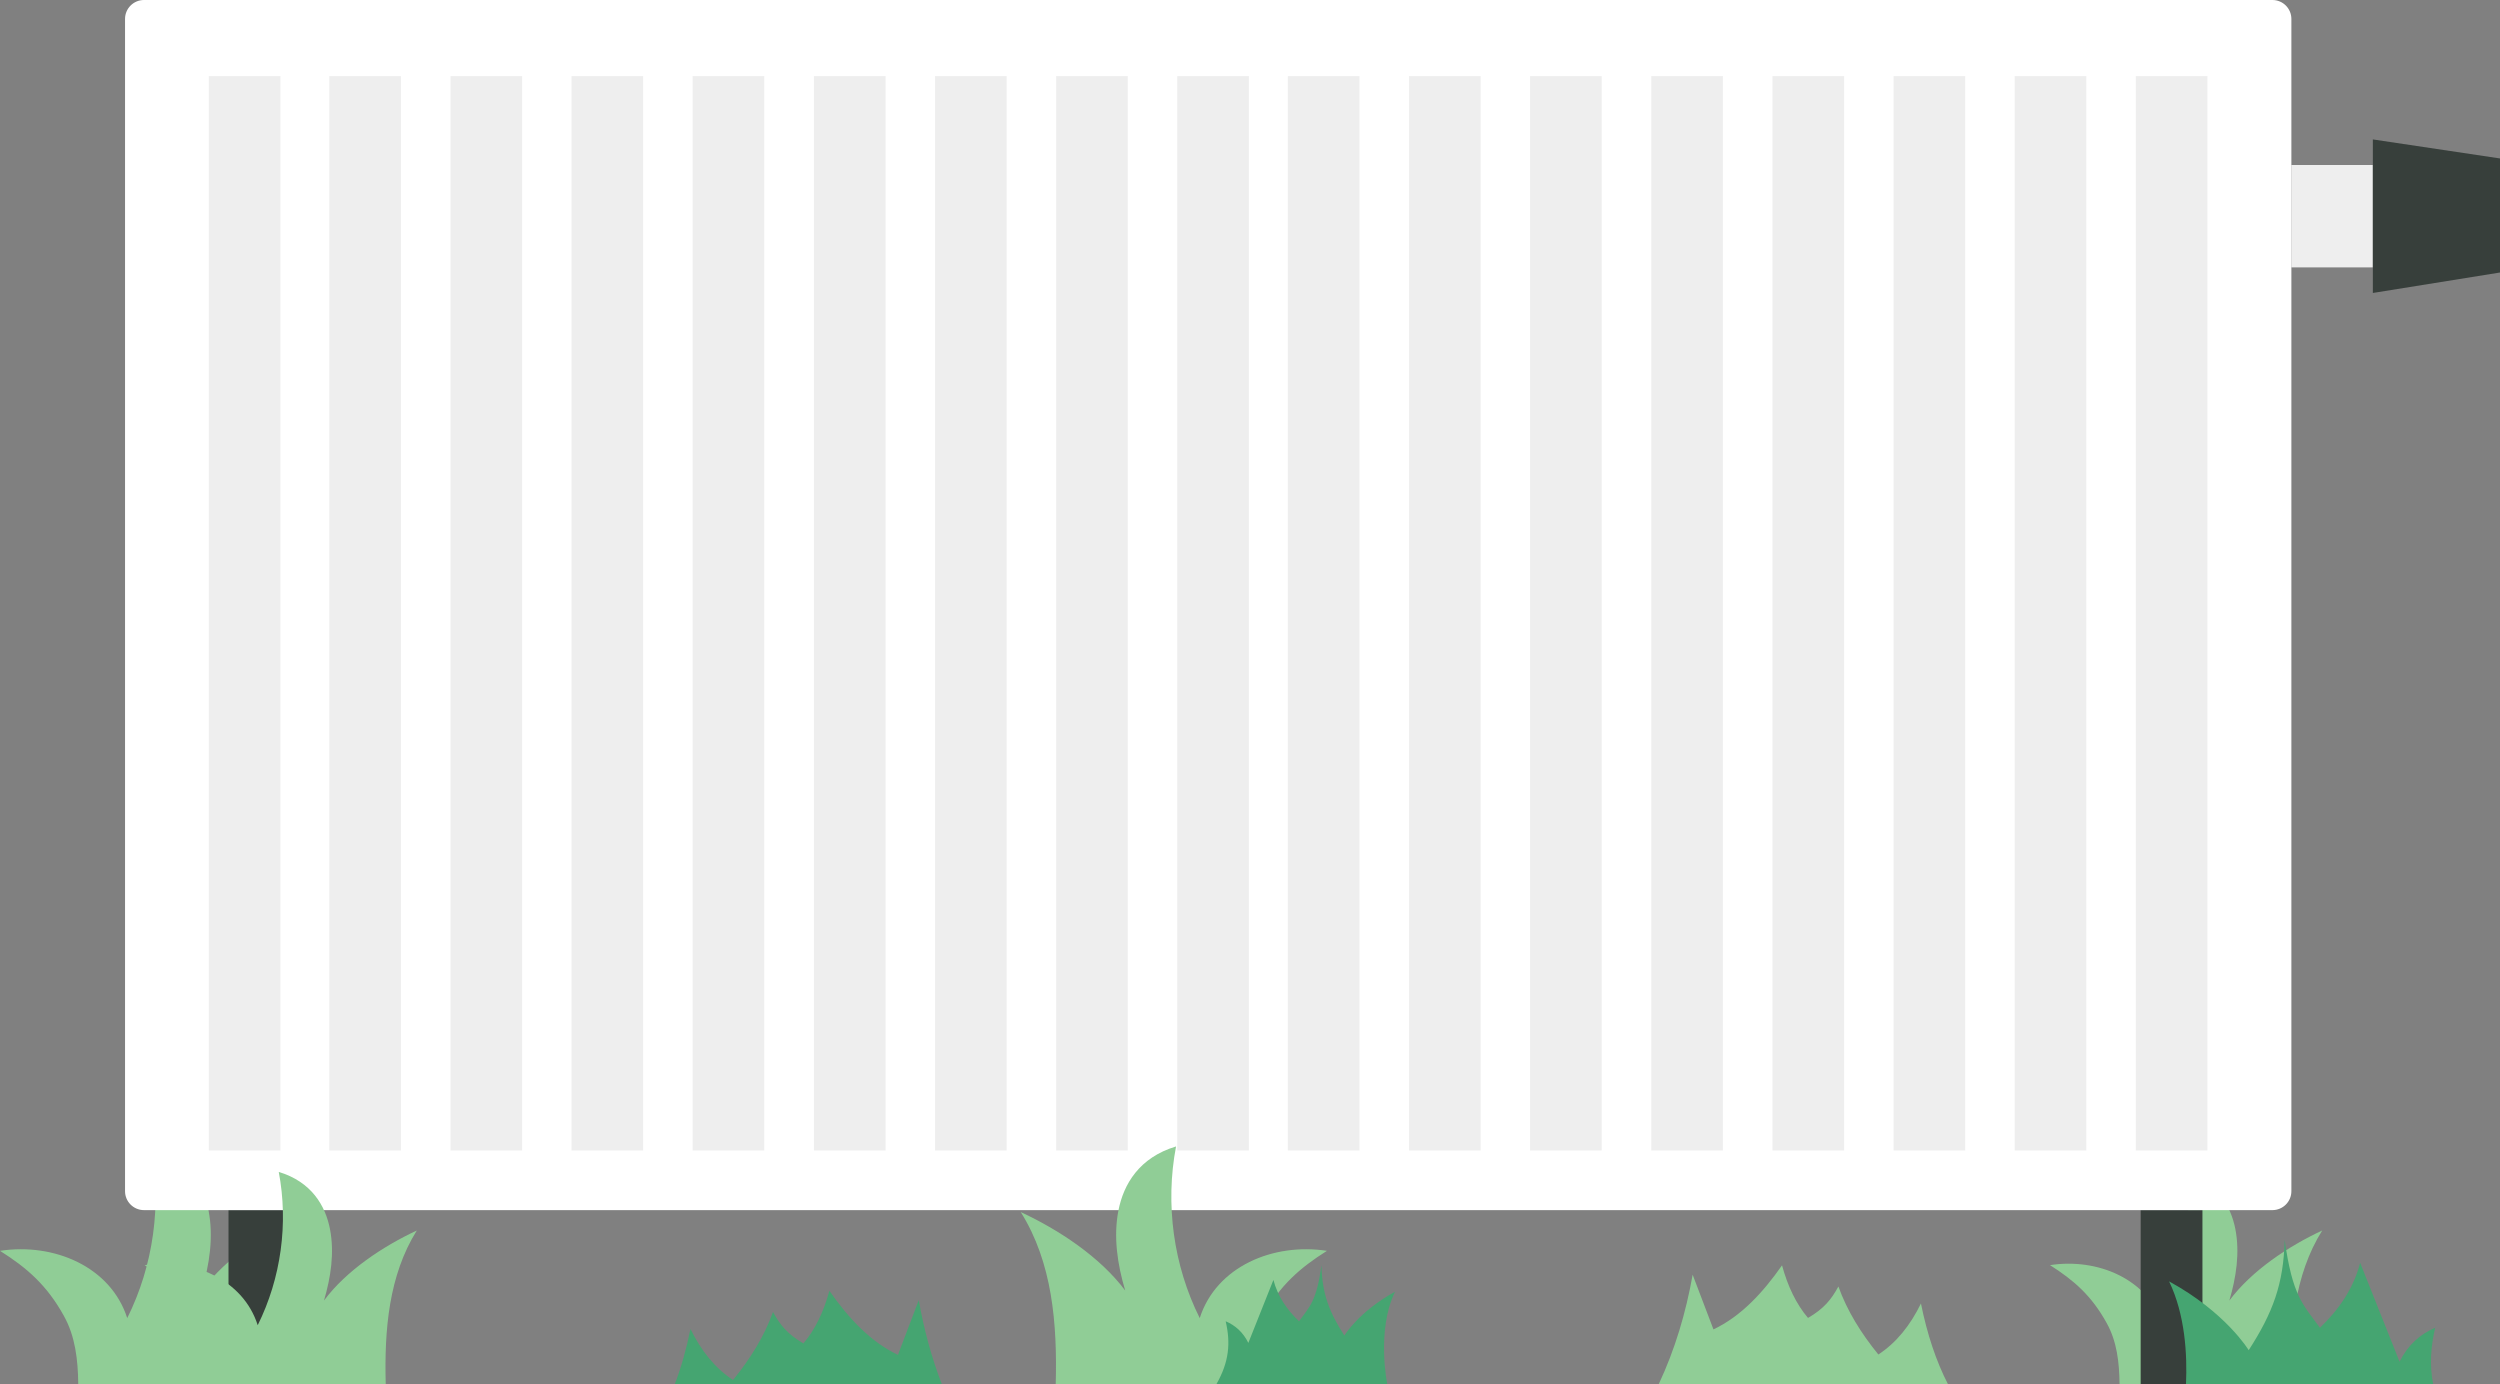 <svg width="298" height="165" viewBox="0 0 298 165" fill="none" xmlns="http://www.w3.org/2000/svg">
<rect x="0" y="0" width="298" height="165" fill="#808080" stroke="none"/>
<path d="M244.359 150.804C247.199 152.603 249.32 154.442 251.129 157.728C252.335 159.907 252.618 162.369 252.652 165H273.099C272.928 158.548 273.452 152.047 276.805 146.676C272.779 148.554 268.402 151.449 265.737 155.029C266.554 152.271 267.001 149.337 266.457 146.52C265.912 143.703 264.239 140.867 260.349 139.693C261.516 145.835 260.621 152.369 257.84 157.963C256.089 152.466 250.039 149.924 244.359 150.804Z" fill="#90CD96"/>
<path d="M107.036 161.501L109.515 154.983C110.132 158.445 111.027 161.786 112.268 165H80.432C81.2 162.993 81.823 160.792 82.304 158.412C83.563 160.989 85.209 163.073 87.378 164.494C89.431 161.974 91.097 159.303 92.143 156.385C92.975 157.92 93.847 159.019 95.765 160.136C97.178 158.469 98.185 156.347 98.863 153.865C101.168 157.162 103.763 159.947 107.036 161.501Z" fill="#45A571"/>
<path d="M0 149.1C3.195 151.115 5.581 153.175 7.616 156.855C8.973 159.295 9.291 162.053 9.329 165H32.332C32.139 157.773 32.73 150.492 36.502 144.477C31.972 146.581 27.048 149.823 24.05 153.832C24.969 150.743 25.472 147.457 24.86 144.302C24.247 141.147 22.365 137.971 17.988 136.656C19.301 143.535 18.295 150.853 15.165 157.118C13.196 150.962 6.39 148.114 0 149.1Z" fill="#90CD96"/>
<path d="M255.167 144.247H262.531V165H255.167V144.247Z" fill="#373F3B"/>
<path d="M27.237 144.247H34.602V165H27.237V144.247Z" fill="#373F3B"/>
<path d="M17.165 0H270.873C272.121 0 273.133 1.01 273.133 2.256V141.991C273.133 143.237 272.121 144.247 270.873 144.247H17.165C15.917 144.247 14.905 143.237 14.905 141.991V2.256C14.905 1.01 15.917 0 17.165 0Z" fill="white"/>
<path d="M254.588 9.071H263.125V137.137H254.588V9.071Z" fill="#EEEEEE"/>
<path d="M240.152 9.071H248.689V137.137H240.152V9.071Z" fill="#EEEEEE"/>
<path d="M225.715 9.071H234.252V137.137H225.715V9.071Z" fill="#EEEEEE"/>
<path d="M211.281 9.071H219.818V137.137H211.281V9.071Z" fill="#EEEEEE"/>
<path d="M196.832 9.071H205.369V137.137H196.832V9.071Z" fill="#EEEEEE"/>
<path d="M182.383 9.071H190.92V137.137H182.383V9.071Z" fill="#EEEEEE"/>
<path d="M167.957 9.071H176.494V137.137H167.957V9.071Z" fill="#EEEEEE"/>
<path d="M153.512 9.071H162.049V137.137H153.512V9.071Z" fill="#EEEEEE"/>
<path d="M140.33 9.071H148.867V137.137H140.33V9.071Z" fill="#EEEEEE"/>
<path d="M125.894 9.071H134.432V137.137H125.894V9.071Z" fill="#EEEEEE"/>
<path d="M111.457 9.071H119.994V137.137H111.457V9.071Z" fill="#EEEEEE"/>
<path d="M97.023 9.071H105.561V137.137H97.023V9.071Z" fill="#EEEEEE"/>
<path d="M82.561 9.071H91.098V137.137H82.561V9.071Z" fill="#EEEEEE"/>
<path d="M68.125 9.071H76.662V137.137H68.125V9.071Z" fill="#EEEEEE"/>
<path d="M53.701 9.071H62.238V137.137H53.701V9.071Z" fill="#EEEEEE"/>
<path d="M39.254 9.071H47.791V137.137H39.254V9.071Z" fill="#EEEEEE"/>
<path d="M24.891 9.071H33.428V137.137H24.891V9.071Z" fill="#EEEEEE"/>
<path d="M273.12 19.668H282.842V31.873H273.12V19.668Z" fill="#EEEEEE"/>
<path d="M298 32.483L282.843 34.921V16.619L298 18.887V32.483Z" fill="#373F3B"/>
<rect width="22.904" height="6.533" transform="matrix(-1 0 0 1 160.197 0)" fill="white"/>
<path d="M197.717 165C199.654 160.87 200.951 156.512 201.764 151.946L204.244 158.463C207.517 156.91 210.112 154.125 212.417 150.828C213.095 153.31 214.101 155.432 215.515 157.099C217.433 155.981 218.304 154.883 219.137 153.348C220.183 156.266 221.848 158.937 223.901 161.457C226.071 160.036 227.717 157.952 228.976 155.375C229.712 159.013 230.777 162.234 232.191 164.981" fill="#90CD96"/>
<path d="M17.238 150.804C20.078 152.603 22.199 154.442 24.008 157.728C25.214 159.907 25.497 162.369 25.53 165H45.978C45.806 158.548 46.331 152.047 49.684 146.676C45.658 148.554 41.281 151.449 38.616 155.029C39.433 152.271 39.88 149.337 39.336 146.52C38.791 143.703 37.118 140.867 33.228 139.693C34.395 145.835 33.5 152.369 30.719 157.963C28.968 152.466 22.918 149.924 17.238 150.804Z" fill="#90CD96"/>
<path d="M158.174 149.1C154.979 151.115 152.593 153.175 150.558 156.855C149.201 159.295 148.883 162.053 148.845 165H125.842C126.035 157.773 125.444 150.492 121.672 144.477C126.202 146.581 131.126 149.823 134.124 153.832C133.205 150.743 132.701 147.457 133.314 144.302C133.927 141.147 135.809 137.971 140.185 136.656C138.872 143.535 139.879 150.853 143.008 157.118C144.978 150.962 151.784 148.114 158.174 149.1Z" fill="#90CD96"/>
<path d="M165.364 165C165.364 165 164.044 158.612 166.285 153.977C161.977 156.327 160.246 159.197 160.246 159.197C158.416 156.365 157.594 154.168 157.519 150.828C156.921 155.108 156.137 155.717 154.842 157.495C153.398 156.111 152.302 154.523 151.791 152.568L148.803 160.073C148.168 158.79 147.234 157.978 146.101 157.495C146.698 160.073 146.524 162.32 144.992 165" fill="#45A571"/>
<path d="M268.045 160.941C268.045 160.941 265.325 156.432 258.555 152.74C260.468 156.697 260.73 161.468 260.57 165H290.037C289.593 162.775 289.731 160.608 290.273 158.267C288.492 159.026 287.025 160.303 286.027 162.318L281.331 150.525C280.529 153.598 278.807 156.092 276.537 158.267C274.502 155.474 273.269 154.516 272.33 147.791C272.212 153.039 270.921 156.491 268.045 160.941Z" fill="#45A571"/>
</svg>
